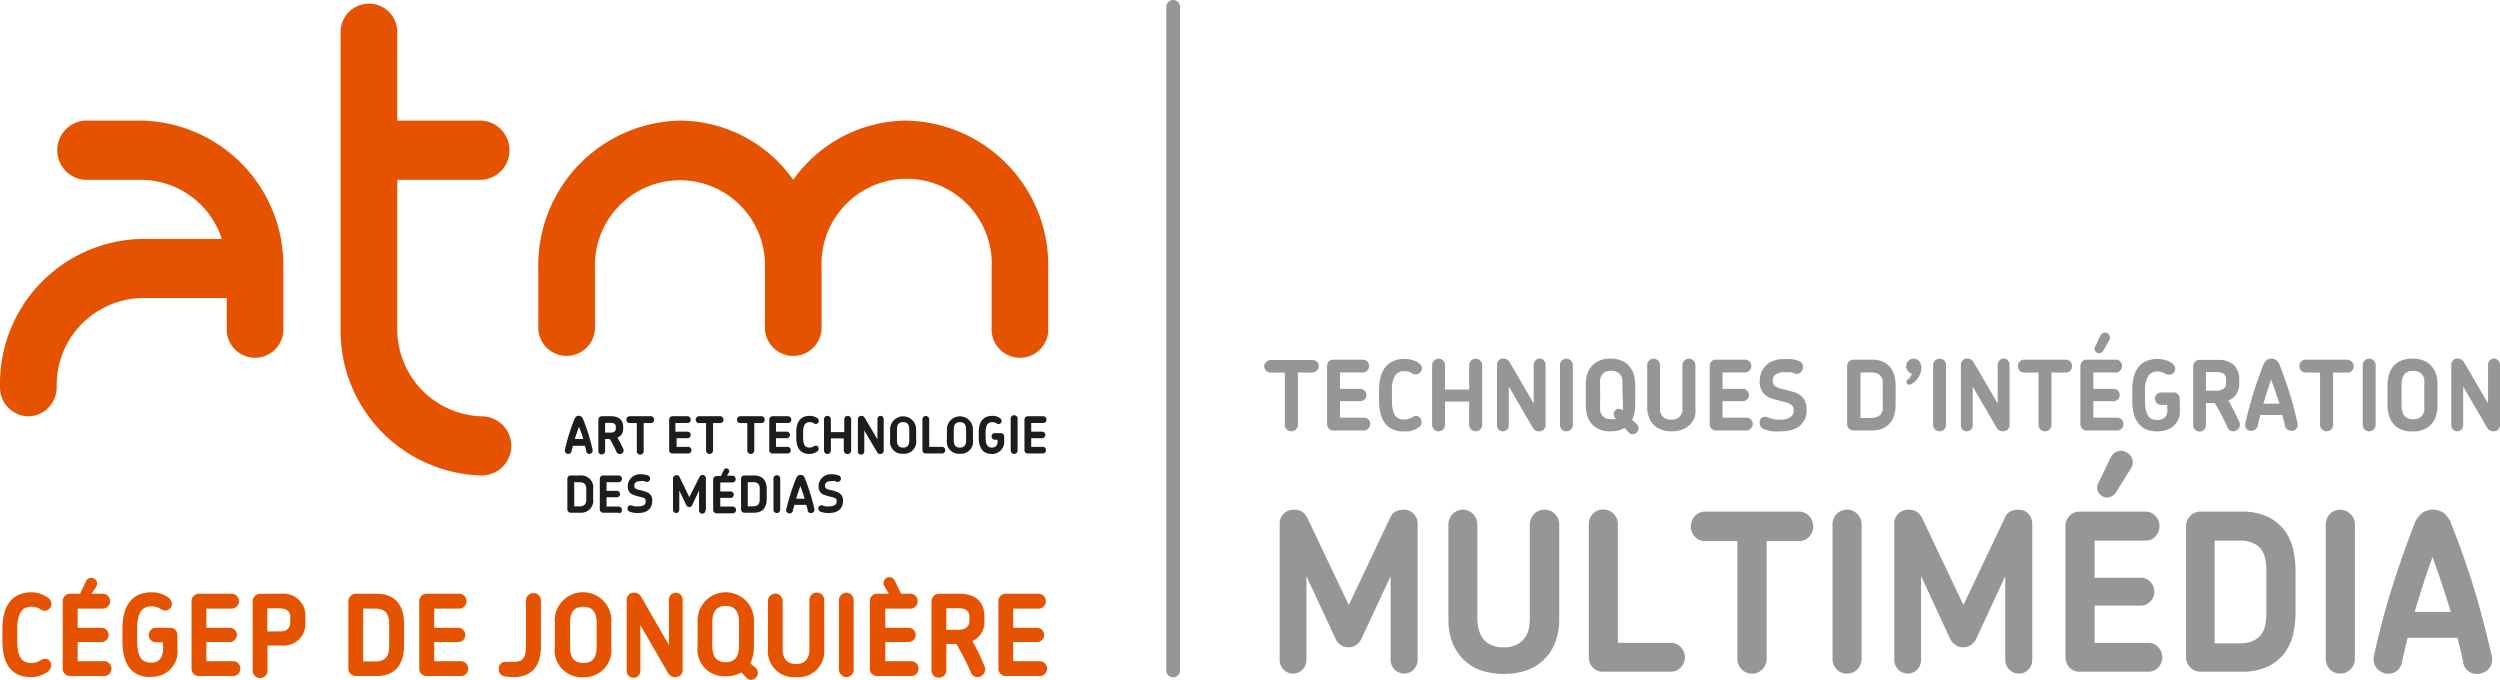 <svg xmlns="http://www.w3.org/2000/svg" viewBox="0 0 207.28 56.36"><defs><style>.cls-1{fill:#969696;}.cls-2{fill:#e65300;}.cls-3{fill:#1d1d1b;}</style></defs><g id="Calque_2" data-name="Calque 2"><g id="Calque_1-2" data-name="Calque 1"><path class="cls-1" d="M109.17,30.74a.54.54,0,0,1-.38.15h-1.18v4.32a.53.53,0,0,1-.16.39.53.53,0,0,1-.76,0,.53.53,0,0,1-.16-.39V30.89h-1.18a.5.5,0,0,1-.37-.15.51.51,0,0,1-.16-.38A.51.51,0,0,1,105,30a.5.5,0,0,1,.37-.15h3.44a.54.54,0,0,1,.38.15.54.54,0,0,1,.15.39A.54.54,0,0,1,109.17,30.74Z"/><path class="cls-1" d="M113.43,35.54a.49.49,0,0,1-.36.15h-2.53a.46.46,0,0,1-.36-.15.54.54,0,0,1-.15-.38V30.35a.54.54,0,0,1,.15-.38.46.46,0,0,1,.36-.15H113a.49.49,0,0,1,.36.15.54.54,0,0,1,.15.38.51.51,0,0,1-.15.37.46.46,0,0,1-.36.16H111.1v1.36h1.69a.47.47,0,0,1,.35.15.53.53,0,0,1,.15.37.45.45,0,0,1-.15.35.47.47,0,0,1-.35.15H111.1v1.37h2a.46.46,0,0,1,.36.16.5.5,0,0,1,.15.37A.54.54,0,0,1,113.43,35.54Z"/><path class="cls-1" d="M117.75,30.87a.45.45,0,0,1-.37.16.41.41,0,0,1-.16,0,.85.85,0,0,1-.18-.1,1,1,0,0,0-.26-.11,1.11,1.11,0,0,0-.34-.05.87.87,0,0,0-.77.37,2.21,2.21,0,0,0-.26,1.22v.86a3.09,3.09,0,0,0,.07.74,1.34,1.34,0,0,0,.19.48.7.7,0,0,0,.31.26.93.93,0,0,0,.42.08,1.26,1.26,0,0,0,.67-.17.85.85,0,0,1,.18-.1.45.45,0,0,1,.6.44.42.42,0,0,1,0,.22.46.46,0,0,1-.16.21,1.06,1.06,0,0,1-.27.18,2.26,2.26,0,0,1-.33.13,2.09,2.09,0,0,1-.34.08l-.3,0a2.27,2.27,0,0,1-1-.18,1.74,1.74,0,0,1-.64-.53,2.16,2.16,0,0,1-.35-.8,4.24,4.24,0,0,1-.12-1V32.3a4.08,4.08,0,0,1,.12-1,2.14,2.14,0,0,1,.36-.81,1.62,1.62,0,0,1,.65-.53,2.18,2.18,0,0,1,1-.2,2.25,2.25,0,0,1,.66.1,1.38,1.38,0,0,1,.54.28.5.5,0,0,1,.23.41A.52.52,0,0,1,117.75,30.87Z"/><path class="cls-1" d="M122.73,35.6a.53.53,0,0,1-.76,0,.53.53,0,0,1-.16-.39V33.3h-2v1.91a.56.56,0,0,1-.15.39.53.53,0,0,1-.39.16.47.47,0,0,1-.37-.16.53.53,0,0,1-.16-.39V30.3a.54.54,0,0,1,.16-.4.51.51,0,0,1,.37-.16.53.53,0,0,1,.54.56v2h2v-2a.54.54,0,0,1,.16-.4.53.53,0,0,1,.76,0,.54.54,0,0,1,.16.4v4.91A.53.53,0,0,1,122.73,35.6Z"/><path class="cls-1" d="M128,35.61a.5.5,0,0,1-.38.15.56.56,0,0,1-.52-.27l-2-3.44v3.2a.52.52,0,0,1-.14.36.48.48,0,0,1-.7,0,.48.48,0,0,1-.14-.36v-5a.52.52,0,0,1,.13-.36.47.47,0,0,1,.39-.16.58.58,0,0,1,.52.29l2,3.43v-3.2a.49.49,0,0,1,.15-.36.43.43,0,0,1,.34-.16.43.43,0,0,1,.35.16.49.49,0,0,1,.15.36v5A.52.52,0,0,1,128,35.61Z"/><path class="cls-1" d="M130.25,35.6a.49.49,0,0,1-.38.16.51.51,0,0,1-.38-.16.56.56,0,0,1-.15-.39V30.3a.57.57,0,0,1,.15-.4.55.55,0,0,1,.38-.16.53.53,0,0,1,.38.16.54.54,0,0,1,.16.4v4.91A.53.53,0,0,1,130.25,35.6Z"/><path class="cls-1" d="M135.39,36a.43.43,0,0,1-.34-.14l-.37-.38a1.88,1.88,0,0,1-.5.21,2.48,2.48,0,0,1-.63.07,2.13,2.13,0,0,1-1-.19,1.63,1.63,0,0,1-.63-.49,1.9,1.9,0,0,1-.34-.7,3.08,3.08,0,0,1-.1-.8V31.92a3.15,3.15,0,0,1,.1-.81,1.86,1.86,0,0,1,.34-.69,1.63,1.63,0,0,1,.63-.49,2.13,2.13,0,0,1,1-.19,2.06,2.06,0,0,1,.95.19,1.63,1.63,0,0,1,.63.49,1.88,1.88,0,0,1,.35.69,3.15,3.15,0,0,1,.1.81v1.67a3.36,3.36,0,0,1-.06.63,2.34,2.34,0,0,1-.2.58l.38.36a.46.46,0,0,1,.16.35.54.54,0,0,1-.14.34A.47.47,0,0,1,135.39,36Zm-.88-4.09a3.43,3.43,0,0,0,0-.47,1,1,0,0,0-.16-.37.8.8,0,0,0-.3-.24,1,1,0,0,0-.46-.09,1.28,1.28,0,0,0-.47.08.71.71,0,0,0-.29.25.83.83,0,0,0-.16.37,2.29,2.29,0,0,0,0,.47v1.67a2.29,2.29,0,0,0,0,.47.93.93,0,0,0,.16.38.76.76,0,0,0,.29.24,1.28,1.28,0,0,0,.47.08,1.07,1.07,0,0,0,.37,0l0-.05a.53.53,0,0,1-.17-.33.38.38,0,0,1,.13-.33.35.35,0,0,1,.31-.14.54.54,0,0,1,.33.14c0-.06,0-.13,0-.2s0-.14,0-.21Z"/><path class="cls-1" d="M140.52,34.55a1.69,1.69,0,0,1-.38.63,1.66,1.66,0,0,1-.63.42,2.31,2.31,0,0,1-.91.16,2.26,2.26,0,0,1-.9-.16,1.59,1.59,0,0,1-.63-.42,1.67,1.67,0,0,1-.37-.63,2.44,2.44,0,0,1-.13-.77V30.3a.58.58,0,0,1,.16-.4.53.53,0,0,1,.38-.16.51.51,0,0,1,.37.16.54.54,0,0,1,.16.4v3.43a1.69,1.69,0,0,0,0,.38,1,1,0,0,0,.15.34.89.89,0,0,0,.29.25,1.11,1.11,0,0,0,.48.09,1.08,1.08,0,0,0,.48-.09.84.84,0,0,0,.3-.25,1,1,0,0,0,.15-.34,2.53,2.53,0,0,0,0-.38V30.3a.58.58,0,0,1,.16-.4.53.53,0,0,1,.76,0,.54.54,0,0,1,.16.4v3.48A2.43,2.43,0,0,1,140.52,34.55Z"/><path class="cls-1" d="M145.15,35.54a.49.49,0,0,1-.36.15h-2.53a.49.49,0,0,1-.36-.15.54.54,0,0,1-.15-.38V30.35a.54.54,0,0,1,.15-.38.49.49,0,0,1,.36-.15h2.43a.49.49,0,0,1,.36.15.54.54,0,0,1,.15.38.51.51,0,0,1-.15.37.46.46,0,0,1-.36.16h-1.87v1.36h1.69a.47.47,0,0,1,.35.15.53.53,0,0,1,.15.37.45.45,0,0,1-.15.35.47.47,0,0,1-.35.15h-1.69v1.37h2a.46.46,0,0,1,.36.16.5.5,0,0,1,.15.37A.54.54,0,0,1,145.15,35.54Z"/><path class="cls-1" d="M149.67,34.69a1.56,1.56,0,0,1-.44.6,1.68,1.68,0,0,1-.66.35,2.8,2.8,0,0,1-.84.12,4.75,4.75,0,0,1-.77,0,3.17,3.17,0,0,1-.69-.17.53.53,0,0,1-.28-.22.6.6,0,0,1,0-.66.41.41,0,0,1,.34-.16.58.58,0,0,1,.26.06,2.32,2.32,0,0,0,.35.12l.29.06.37,0a1.39,1.39,0,0,0,.86-.21.68.68,0,0,0,.26-.57.51.51,0,0,0-.16-.41,1.4,1.4,0,0,0-.6-.27l-.33-.09-.37-.09-.37-.11a3.24,3.24,0,0,1-.31-.13,1.5,1.5,0,0,1-.49-.48,1.46,1.46,0,0,1-.19-.8,1.84,1.84,0,0,1,.16-.8,1.55,1.55,0,0,1,.42-.58,1.66,1.66,0,0,1,.62-.36,2.36,2.36,0,0,1,.75-.12c.24,0,.45,0,.66,0a2.93,2.93,0,0,1,.6.15.49.49,0,0,1,.29.2.53.53,0,0,1,.09.3.55.55,0,0,1-.13.36A.44.44,0,0,1,149,31a.46.46,0,0,1-.23-.05l-.29-.09-.23,0-.31,0a1.11,1.11,0,0,0-.71.19.58.58,0,0,0-.25.51.51.51,0,0,0,.18.44,1.65,1.65,0,0,0,.59.25l.37.09.39.1.35.11a1.4,1.4,0,0,1,.3.15,1.25,1.25,0,0,1,.48.52,1.79,1.79,0,0,1,.15.75A1.92,1.92,0,0,1,149.67,34.69Z"/><path class="cls-1" d="M157.1,34.23a1.91,1.91,0,0,1-.29.71,1.64,1.64,0,0,1-.6.53,2.13,2.13,0,0,1-1.05.22h-1.48a.53.53,0,0,1-.38-.16.57.57,0,0,1-.15-.4V30.37a.54.54,0,0,1,.15-.39.49.49,0,0,1,.38-.16h1.48a2.25,2.25,0,0,1,1.05.21,1.69,1.69,0,0,1,.6.55,1.78,1.78,0,0,1,.29.71,3.63,3.63,0,0,1,.07.71v1.51A3.65,3.65,0,0,1,157.1,34.23Zm-1-2.22a2.19,2.19,0,0,0,0-.46.85.85,0,0,0-.16-.36.7.7,0,0,0-.32-.23,1.32,1.32,0,0,0-.49-.08h-.87v3.77h.87a1.32,1.32,0,0,0,.49-.08.78.78,0,0,0,.32-.23.85.85,0,0,0,.16-.36,2.23,2.23,0,0,0,0-.47Z"/><path class="cls-1" d="M159.17,31.08a1.94,1.94,0,0,1-.29.45,2,2,0,0,1-.34.28.63.63,0,0,1-.25.09.22.22,0,0,1-.15-.06.21.21,0,0,1-.07-.17.2.2,0,0,1,.05-.15l.13-.12a.75.75,0,0,0,.15-.16.7.7,0,0,0,.11-.26.63.63,0,0,1-.33-.22.6.6,0,0,1-.14-.39.63.63,0,0,1,.62-.63.6.6,0,0,1,.46.2.8.8,0,0,1,.18.54A1.26,1.26,0,0,1,159.17,31.08Z"/><path class="cls-1" d="M161.2,35.6a.53.53,0,0,1-.39.16.51.51,0,0,1-.38-.16.56.56,0,0,1-.15-.39V30.3a.57.57,0,0,1,.15-.4.55.55,0,0,1,.38-.16.53.53,0,0,1,.54.56v4.91A.56.56,0,0,1,161.2,35.6Z"/><path class="cls-1" d="M166.46,35.61a.5.5,0,0,1-.38.15.56.56,0,0,1-.52-.27l-2-3.44v3.2a.52.52,0,0,1-.14.36.47.47,0,0,1-.35.15.49.49,0,0,1-.35-.15.52.52,0,0,1-.14-.36v-5a.52.52,0,0,1,.14-.36.46.46,0,0,1,.38-.16.61.61,0,0,1,.53.29l2,3.43v-3.2a.49.49,0,0,1,.15-.36.43.43,0,0,1,.34-.16.46.46,0,0,1,.36.16.48.48,0,0,1,.14.36v5A.48.48,0,0,1,166.46,35.61Z"/><path class="cls-1" d="M171.65,30.74a.51.51,0,0,1-.37.15h-1.19v4.32a.56.56,0,0,1-.15.39.51.51,0,0,1-.39.16.51.51,0,0,1-.38-.16.56.56,0,0,1-.15-.39V30.89h-1.19a.5.5,0,0,1-.37-.15.54.54,0,0,1-.15-.38.54.54,0,0,1,.15-.39.5.5,0,0,1,.37-.15h3.45a.51.51,0,0,1,.37.15.54.54,0,0,1,.15.39A.54.54,0,0,1,171.65,30.74Z"/><path class="cls-1" d="M175.91,35.54a.47.47,0,0,1-.35.15H173a.49.49,0,0,1-.36-.15.54.54,0,0,1-.15-.38V30.35a.54.54,0,0,1,.15-.38.49.49,0,0,1,.36-.15h2.43a.49.49,0,0,1,.36.15.54.54,0,0,1,.15.38.51.51,0,0,1-.15.37.46.46,0,0,1-.36.16h-1.87v1.36h1.69a.49.49,0,0,1,.36.15.57.57,0,0,1,.14.37.48.48,0,0,1-.14.35.49.49,0,0,1-.36.15h-1.69v1.37h2a.44.44,0,0,1,.35.16.5.5,0,0,1,.15.37A.54.54,0,0,1,175.91,35.54Zm-1.52-6.47a.44.44,0,0,1-.23.2.34.34,0,0,1-.26,0,.45.45,0,0,1-.2-.21.3.3,0,0,1,0-.3l.44-.92a.43.43,0,0,1,.22-.22.37.37,0,0,1,.35,0,.41.41,0,0,1,.18.57Z"/><path class="cls-1" d="M180.71,34.49a1.82,1.82,0,0,1-.33.65,1.53,1.53,0,0,1-.6.45,2.14,2.14,0,0,1-.89.17,2.28,2.28,0,0,1-1-.18,1.63,1.63,0,0,1-.63-.53,2.17,2.17,0,0,1-.36-.8,4.26,4.26,0,0,1-.11-1V32.3a4.09,4.09,0,0,1,.11-1,2.3,2.3,0,0,1,.36-.81,1.69,1.69,0,0,1,.65-.53,2.38,2.38,0,0,1,1.64-.1,1.4,1.4,0,0,1,.57.29.57.57,0,0,1,.23.43.52.52,0,0,1-.12.33.51.51,0,0,1-.37.15.33.33,0,0,1-.17,0,.92.92,0,0,1-.2-.1,1.27,1.27,0,0,0-.26-.11,1.16,1.16,0,0,0-.34-.05.87.87,0,0,0-.77.37,2.12,2.12,0,0,0-.27,1.22v.86a3.71,3.71,0,0,0,.07.74,1.73,1.73,0,0,0,.19.49.76.76,0,0,0,.31.26,1,1,0,0,0,.43.08,1.11,1.11,0,0,0,.43-.07,1,1,0,0,0,.27-.21.84.84,0,0,0,.14-.32,1.64,1.64,0,0,0,0-.4v-.25h-.52a.49.49,0,0,1-.35-.15.49.49,0,0,1-.15-.36.53.53,0,0,1,.15-.37.49.49,0,0,1,.35-.15h1.05a.47.47,0,0,1,.37.16.59.59,0,0,1,.14.4v.69A3.17,3.17,0,0,1,180.71,34.49Z"/><path class="cls-1" d="M185.71,35.29a.55.55,0,0,1-.1.25.56.56,0,0,1-.21.16.58.58,0,0,1-.26.06.47.47,0,0,1-.25-.07.5.5,0,0,1-.21-.27c-.15-.34-.32-.67-.49-1s-.36-.67-.56-1h-.73v1.81a.56.56,0,0,1-.15.39.51.51,0,0,1-.38.16.49.49,0,0,1-.38-.16.56.56,0,0,1-.15-.39V30.37A.54.54,0,0,1,182,30a.49.49,0,0,1,.38-.16h1.47a1.93,1.93,0,0,1,1.36.42,1.61,1.61,0,0,1,.45,1.22v.31a1.61,1.61,0,0,1-.23.87,1.46,1.46,0,0,1-.67.55c.17.3.33.59.48.89s.29.59.43.9A.58.58,0,0,1,185.71,35.29Zm-1.14-3.83c0-.4-.25-.61-.75-.61h-.92v1.54h.89a1,1,0,0,0,.56-.15.52.52,0,0,0,.22-.47Z"/><path class="cls-1" d="M190.49,35.37a.72.72,0,0,1-.12.21.59.59,0,0,1-.19.13.46.46,0,0,1-.23,0,.5.5,0,0,1-.31-.1.51.51,0,0,1-.2-.33c0-.15-.07-.29-.1-.44s-.07-.29-.11-.43H187.4c0,.14-.07.29-.1.43s-.07.29-.1.44a.55.55,0,0,1-.2.33.47.47,0,0,1-.3.1.46.46,0,0,1-.23,0,.59.59,0,0,1-.19-.13.53.53,0,0,1-.11-.21.7.7,0,0,1,0-.29c.19-.84.41-1.66.65-2.44s.52-1.56.81-2.33a1,1,0,0,1,.34-.47.72.72,0,0,1,.36-.11.78.78,0,0,1,.37.11.89.89,0,0,1,.33.47c.3.77.57,1.55.82,2.33s.45,1.6.64,2.44A.7.7,0,0,1,190.49,35.37Zm-2.18-3.9c-.12.34-.23.67-.34,1s-.21.67-.31,1H189C188.77,32.8,188.55,32.13,188.31,31.47Z"/><path class="cls-1" d="M195,30.74a.54.54,0,0,1-.38.15h-1.18v4.32a.53.53,0,0,1-.16.39.53.53,0,0,1-.76,0,.53.53,0,0,1-.16-.39V30.89h-1.18a.5.5,0,0,1-.37-.15.51.51,0,0,1-.16-.38.51.51,0,0,1,.16-.39.5.5,0,0,1,.37-.15h3.44A.54.54,0,0,1,195,30a.54.54,0,0,1,.15.39A.54.54,0,0,1,195,30.74Z"/><path class="cls-1" d="M196.81,35.6a.53.53,0,0,1-.76,0,.56.56,0,0,1-.15-.39V30.3a.57.57,0,0,1,.15-.4.53.53,0,0,1,.76,0,.54.54,0,0,1,.16.4v4.91A.53.53,0,0,1,196.81,35.6Z"/><path class="cls-1" d="M202,34.39a1.92,1.92,0,0,1-.35.7,1.63,1.63,0,0,1-.63.49,2.13,2.13,0,0,1-1,.19,2.16,2.16,0,0,1-1-.19,1.59,1.59,0,0,1-.62-.49,1.76,1.76,0,0,1-.34-.7,3.09,3.09,0,0,1-.11-.8V31.92a3.16,3.16,0,0,1,.11-.81,1.72,1.72,0,0,1,.34-.69,1.59,1.59,0,0,1,.62-.49,2.16,2.16,0,0,1,1-.19,2.13,2.13,0,0,1,1,.19,1.63,1.63,0,0,1,.63.49,1.88,1.88,0,0,1,.35.69,3.15,3.15,0,0,1,.1.81v1.67A3.08,3.08,0,0,1,202,34.39Zm-1-2.47a2.35,2.35,0,0,0,0-.47,1,1,0,0,0-.15-.37.89.89,0,0,0-.3-.24,1.06,1.06,0,0,0-.47-.09,1.22,1.22,0,0,0-.46.08.81.81,0,0,0-.3.25,1,1,0,0,0-.15.37,2.26,2.26,0,0,0-.05.47v1.67a2.26,2.26,0,0,0,.05.47,1.08,1.08,0,0,0,.15.38.89.89,0,0,0,.3.24,1.22,1.22,0,0,0,.46.08,1.06,1.06,0,0,0,.47-.09.89.89,0,0,0,.3-.24,1.11,1.11,0,0,0,.15-.37,2.29,2.29,0,0,0,0-.47Z"/><path class="cls-1" d="M207.13,35.61a.49.49,0,0,1-.38.15.56.56,0,0,1-.52-.27l-2-3.44v3.2a.49.49,0,0,1-.15.36.47.47,0,0,1-.35.15.45.45,0,0,1-.34-.15.49.49,0,0,1-.15-.36v-5a.52.52,0,0,1,.14-.36.46.46,0,0,1,.38-.16.6.6,0,0,1,.53.29l2,3.43v-3.2a.48.48,0,0,1,.14-.36.44.44,0,0,1,.35-.16.46.46,0,0,1,.35.16.49.49,0,0,1,.15.36v5A.49.49,0,0,1,207.13,35.61Z"/><path class="cls-1" d="M117.54,54.69a1.16,1.16,0,0,1-.33.82,1.09,1.09,0,0,1-1.58,0,1.16,1.16,0,0,1-.33-.82V47.77l-2.4,5.15a1.37,1.37,0,0,1-.46.56,1.17,1.17,0,0,1-.63.19,1.18,1.18,0,0,1-.63-.18,1.26,1.26,0,0,1-.46-.55l-2.4-5.17v6.94a1.13,1.13,0,0,1-.33.81,1.1,1.1,0,0,1-1.57,0,1.17,1.17,0,0,1-.32-.81V43.42a1.1,1.1,0,0,1,.33-.83,1.13,1.13,0,0,1,.81-.33,1.29,1.29,0,0,1,.73.17,1.5,1.5,0,0,1,.45.57l3.41,7.16,3.43-7.23a1.05,1.05,0,0,1,.5-.55,1.68,1.68,0,0,1,.63-.12,1.08,1.08,0,0,1,.82.34,1.16,1.16,0,0,1,.33.82Z"/><path class="cls-1" d="M129,53.11a3.77,3.77,0,0,1-.84,1.42,4,4,0,0,1-1.44,1,6.15,6.15,0,0,1-4.09,0,4,4,0,0,1-1.43-1,4.05,4.05,0,0,1-.84-1.42,5.45,5.45,0,0,1-.27-1.73V43.51a1.25,1.25,0,0,1,.35-.89,1.18,1.18,0,0,1,1.7,0,1.25,1.25,0,0,1,.35.89v7.76a3.44,3.44,0,0,0,.1.84,2.09,2.09,0,0,0,.33.78,1.83,1.83,0,0,0,.66.56,2.34,2.34,0,0,0,1.1.22,2.26,2.26,0,0,0,1.07-.22,1.86,1.86,0,0,0,.67-.56,2,2,0,0,0,.34-.78,4.78,4.78,0,0,0,.08-.84V43.51a1.25,1.25,0,0,1,.35-.89,1.19,1.19,0,0,1,.87-.36,1.15,1.15,0,0,1,.86.36,1.21,1.21,0,0,1,.36.89v7.87A5.19,5.19,0,0,1,129,53.11Z"/><path class="cls-1" d="M139.35,55.34a1.1,1.1,0,0,1-.82.35h-5.65a1.12,1.12,0,0,1-.82-.35,1.18,1.18,0,0,1-.33-.85v-11a1.24,1.24,0,0,1,.34-.89,1.21,1.21,0,0,1,1.72,0,1.21,1.21,0,0,1,.35.89V53.3h4.39a1.1,1.1,0,0,1,.82.35,1.2,1.2,0,0,1,0,1.69Z"/><path class="cls-1" d="M150,44.5a1.12,1.12,0,0,1-.84.36h-2.68V54.6a1.25,1.25,0,0,1-.35.89,1.16,1.16,0,0,1-.86.36,1.19,1.19,0,0,1-.87-.36,1.25,1.25,0,0,1-.35-.89V44.86h-2.68a1.12,1.12,0,0,1-.84-.36,1.26,1.26,0,0,1,0-1.72,1.12,1.12,0,0,1,.84-.36h7.79a1.12,1.12,0,0,1,.84.36,1.26,1.26,0,0,1,0,1.72Z"/><path class="cls-1" d="M154,55.49a1.16,1.16,0,0,1-.86.36,1.13,1.13,0,0,1-.86-.36,1.24,1.24,0,0,1-.34-.89V43.51a1.24,1.24,0,0,1,.34-.89,1.13,1.13,0,0,1,.86-.36,1.16,1.16,0,0,1,.86.36,1.25,1.25,0,0,1,.35.89V54.6A1.25,1.25,0,0,1,154,55.49Z"/><path class="cls-1" d="M168.5,54.69a1.19,1.19,0,0,1-.32.82,1,1,0,0,1-.79.34,1.07,1.07,0,0,1-.8-.34,1.16,1.16,0,0,1-.33-.82V47.77l-2.39,5.15a1.37,1.37,0,0,1-.46.56,1.17,1.17,0,0,1-.64.19,1.15,1.15,0,0,1-.62-.18,1.35,1.35,0,0,1-.47-.55l-2.4-5.17v6.94a1.17,1.17,0,0,1-.32.81,1.1,1.1,0,0,1-1.57,0,1.13,1.13,0,0,1-.33-.81V43.42a1.07,1.07,0,0,1,.34-.83,1.1,1.1,0,0,1,.81-.33,1.28,1.28,0,0,1,.72.17,1.43,1.43,0,0,1,.46.57l3.4,7.16,3.44-7.23a1,1,0,0,1,.49-.55,1.73,1.73,0,0,1,.64-.12,1.08,1.08,0,0,1,.82.34,1.19,1.19,0,0,1,.32.82Z"/><path class="cls-1" d="M178.94,55.34a1.08,1.08,0,0,1-.81.35H172.4a1.08,1.08,0,0,1-.81-.35,1.19,1.19,0,0,1-.34-.85V43.62a1.18,1.18,0,0,1,.34-.84,1.06,1.06,0,0,1,.81-.36h5.5a1.06,1.06,0,0,1,.81.36,1.18,1.18,0,0,1,.34.84,1.22,1.22,0,0,1-.34.85,1,1,0,0,1-.81.35h-4.23V47.9h3.82a1.06,1.06,0,0,1,.8.35,1.13,1.13,0,0,1,.33.81,1.1,1.1,0,0,1-.33.81,1.08,1.08,0,0,1-.8.34h-3.82V53.3h4.46a1.08,1.08,0,0,1,.81.35,1.22,1.22,0,0,1,0,1.69ZM175.5,40.73a.93.93,0,0,1-.51.46.78.78,0,0,1-.6,0,1,1,0,0,1-.46-.49A.76.76,0,0,1,174,40l1-2.06a1.08,1.08,0,0,1,.51-.5.86.86,0,0,1,.8.07.88.88,0,0,1,.49.6.87.87,0,0,1-.1.69Z"/><path class="cls-1" d="M190.17,52.39a4.45,4.45,0,0,1-.64,1.6,3.92,3.92,0,0,1-1.38,1.22,5,5,0,0,1-2.35.48h-3.35a1.12,1.12,0,0,1-.86-.37,1.22,1.22,0,0,1-.34-.89V43.68a1.22,1.22,0,0,1,.34-.89,1.12,1.12,0,0,1,.86-.37h3.35a4.94,4.94,0,0,1,2.35.49,4,4,0,0,1,1.38,1.23,4.45,4.45,0,0,1,.64,1.6,8.68,8.68,0,0,1,.16,1.61v3.42A8.54,8.54,0,0,1,190.17,52.39Zm-2.26-5a5.74,5.74,0,0,0-.09-1.06,2.14,2.14,0,0,0-.36-.81,1.9,1.9,0,0,0-.71-.52,3,3,0,0,0-1.13-.18h-2v8.52h2a3,3,0,0,0,1.13-.18,1.8,1.8,0,0,0,.71-.52,2,2,0,0,0,.36-.81,5.74,5.74,0,0,0,.09-1.06Z"/><path class="cls-1" d="M194.89,55.49a1.21,1.21,0,0,1-1.72,0,1.28,1.28,0,0,1-.34-.89V43.51a1.28,1.28,0,0,1,.34-.89,1.21,1.21,0,0,1,1.72,0,1.21,1.21,0,0,1,.36.89V54.6A1.21,1.21,0,0,1,194.89,55.49Z"/><path class="cls-1" d="M206.59,55a1,1,0,0,1-.26.47,1.32,1.32,0,0,1-.44.3,1.12,1.12,0,0,1-.51.11,1.13,1.13,0,0,1-1.16-1c-.07-.33-.14-.66-.22-1l-.24-1h-4.14l-.24,1c-.07.32-.15.65-.22,1a1.27,1.27,0,0,1-.44.75,1.18,1.18,0,0,1-1.2.12,1.25,1.25,0,0,1-.42-.3,1,1,0,0,1-.26-.47,1.31,1.31,0,0,1,0-.65q.63-2.87,1.46-5.52t1.84-5.25a2.13,2.13,0,0,1,.75-1.07,1.61,1.61,0,0,1,.82-.24,1.74,1.74,0,0,1,.84.24,2.06,2.06,0,0,1,.74,1.07c.68,1.73,1.3,3.48,1.84,5.25s1,3.61,1.46,5.52A1.41,1.41,0,0,1,206.59,55Zm-4.91-8.8c-.27.75-.53,1.5-.77,2.25s-.47,1.51-.71,2.28h3Q202.49,48.39,201.68,46.17Z"/><path class="cls-2" d="M61.27,53.54c0,.79-.24,1.36-1.1,1.36s-1.11-.56-1.11-1.36V51.6c0-.8.25-1.36,1.11-1.36s1.1.57,1.1,1.36v1.94Zm1.37,1.82L62.21,55a3.19,3.19,0,0,0,.3-1.41V51.6a2.34,2.34,0,1,0-4.67,0v1.94a2.23,2.23,0,0,0,2.33,2.53,2.47,2.47,0,0,0,1.3-.32l.42.44a.51.51,0,0,0,.77,0,.55.55,0,0,0,0-.81Z"/><path class="cls-2" d="M3.69,50.64a.74.74,0,0,1-.39-.15,1.23,1.23,0,0,0-.69-.19c-.77,0-1.18.55-1.18,1.85v1c0,1.37.41,1.82,1.14,1.82a1.53,1.53,0,0,0,.77-.21.77.77,0,0,1,.39-.14.51.51,0,0,1,.51.54.66.66,0,0,1-.24.5,2.37,2.37,0,0,1-1.43.48c-1.71,0-2.37-1.21-2.37-3V52.11c0-1.69.66-3,2.41-3A2.3,2.3,0,0,1,4,49.58a.63.63,0,0,1,.26.48.56.56,0,0,1-.57.58Z"/><path class="cls-2" d="M8.7,54.82H6.44V53.23H8.38A.58.58,0,0,0,9,52.64a.59.59,0,0,0-.58-.59H6.44V50.46H8.59a.62.62,0,0,0,0-1.23h-1L8,48.61a.48.48,0,1,0-.86-.44l-.5,1.06H5.79a.61.61,0,0,0-.59.61v5.59a.6.6,0,0,0,.59.62H8.7a.62.62,0,0,0,0-1.23Z"/><path class="cls-2" d="M12.52,56.14c-1.72,0-2.37-1.21-2.37-3V52.11c0-1.69.65-3,2.41-3a2.27,2.27,0,0,1,1.42.45.67.67,0,0,1,.27.5.55.55,0,0,1-.57.56.79.79,0,0,1-.42-.16,1.38,1.38,0,0,0-.7-.19c-.78,0-1.19.54-1.19,1.85v1c0,1.37.41,1.82,1.15,1.82s1-.49,1-1.16v-.53h-.59a.6.6,0,0,1,0-1.2h1.2a.59.59,0,0,1,.58.65v1.05a2.1,2.1,0,0,1-2.2,2.36Z"/><path class="cls-2" d="M19.39,56.05H16.47a.6.6,0,0,1-.59-.62V49.84a.61.61,0,0,1,.59-.61h2.8a.62.62,0,0,1,0,1.23H17.11v1.59h1.95a.59.59,0,0,1,.58.59.58.58,0,0,1-.58.59H17.11v1.59h2.28a.62.62,0,0,1,0,1.23Z"/><path class="cls-2" d="M24.08,51.18c0-.36-.17-.74-.92-.74h-1v1.91h1.09c.62,0,.81-.36.81-.74v-.43Zm-.76,2.34H22.18v2a.62.62,0,1,1-1.23,0V49.87a.63.63,0,0,1,.61-.64h1.71a1.82,1.82,0,0,1,2.05,1.92v.49a1.8,1.8,0,0,1-2,1.88Z"/><path class="cls-2" d="M32.27,51.78c0-.79-.23-1.32-1.16-1.32h-1v4.38h1c.93,0,1.16-.52,1.16-1.32V51.78ZM31.2,56.05H29.49a.63.63,0,0,1-.61-.64V49.87a.63.63,0,0,1,.61-.64H31.2c2,0,2.3,1.5,2.3,2.53v1.76c0,1-.31,2.53-2.3,2.53Z"/><path class="cls-2" d="M38.26,56.05H35.34a.6.6,0,0,1-.58-.62V49.84a.6.6,0,0,1,.58-.61h2.8a.62.62,0,0,1,0,1.23H36v1.59h2a.59.59,0,0,1,.58.59.58.58,0,0,1-.58.59H36v1.59h2.28a.62.62,0,0,1,0,1.23Z"/><path class="cls-2" d="M42.61,56.14a4.42,4.42,0,0,1-.76-.06.58.58,0,0,1-.5-.59.56.56,0,0,1,.57-.62l.29,0a2.5,2.5,0,0,0,.4,0c.81,0,1-.39,1-1.4V49.79a.62.62,0,1,1,1.24,0v3.74c0,1.51-.59,2.61-2.29,2.61Z"/><path class="cls-2" d="M49.47,51.67c0-.79-.24-1.36-1.1-1.36s-1.11.56-1.11,1.36v1.94c0,.8.25,1.36,1.11,1.36s1.1-.57,1.1-1.36V51.67Zm-1.1,4.48A2.25,2.25,0,0,1,46,53.61V51.67a2.35,2.35,0,1,1,4.68,0v1.94a2.25,2.25,0,0,1-2.34,2.54Z"/><path class="cls-2" d="M56,56.14a.64.64,0,0,1-.6-.32l-2.31-4v3.73a.57.57,0,1,1-1.13,0V49.74a.58.58,0,0,1,.6-.6.64.64,0,0,1,.6.34l2.3,4V49.74a.58.58,0,0,1,.57-.6.59.59,0,0,1,.57.6v5.81a.58.58,0,0,1-.6.59Z"/><path class="cls-2" d="M66,56.14a2.15,2.15,0,0,1-2.33-2.31v-4a.61.61,0,1,1,1.22,0v4c0,.58.21,1.23,1.11,1.23s1.11-.65,1.11-1.23v-4a.62.62,0,1,1,1.23,0v4A2.15,2.15,0,0,1,66,56.14Z"/><path class="cls-2" d="M70.17,56.14a.63.63,0,0,1-.61-.65v-5.7a.63.63,0,0,1,.61-.65.62.62,0,0,1,.61.65v5.7a.62.62,0,0,1-.61.65Z"/><path class="cls-2" d="M75.67,54.82H73.4V53.23h1.94a.58.58,0,0,0,.58-.59.59.59,0,0,0-.58-.59H73.4V50.46h2.15a.62.62,0,0,0,0-1.23H74.7l-.5-1.06a.49.49,0,1,0-.87.44l.37.62h-1a.59.59,0,0,0-.58.61v5.59a.59.59,0,0,0,.58.62h2.92a.62.62,0,0,0,0-1.23Z"/><path class="cls-2" d="M80.38,51.14c0-.46-.3-.71-.87-.71H78.46v1.79h1c.52,0,.91-.23.91-.72v-.36Zm.66,5a.57.57,0,0,1-.54-.4,26.07,26.07,0,0,0-1.2-2.35h-.84v2.1a.62.62,0,1,1-1.23,0V49.87a.63.63,0,0,1,.61-.64h1.7c1.38,0,2.08.69,2.08,1.91v.36a1.7,1.7,0,0,1-1,1.65c.38.68.73,1.38,1,2.08a.64.64,0,0,1-.59.91Z"/><path class="cls-2" d="M86.28,56.05H83.37a.6.6,0,0,1-.59-.62V49.84a.6.6,0,0,1,.59-.61h2.8a.62.62,0,0,1,0,1.23H84v1.59H86a.59.59,0,0,1,.57.59.58.58,0,0,1-.57.59H84v1.59h2.27a.62.62,0,0,1,0,1.23Z"/><path class="cls-3" d="M48,35.39c-.12.34-.24.69-.34,1h.7q-.16-.54-.36-1Zm.87,2.25a.27.27,0,0,1-.27-.23c0-.15-.07-.31-.11-.45h-1c0,.14-.07.3-.11.45a.26.26,0,0,1-.26.23.29.29,0,0,1-.28-.36,16.2,16.2,0,0,1,.78-2.5c.1-.26.24-.31.36-.31s.28.05.38.31a16.18,16.18,0,0,1,.77,2.5.29.29,0,0,1-.29.36Z"/><path class="cls-3" d="M51.06,35.38c0-.21-.14-.32-.4-.32h-.49v.81h.47c.24,0,.42-.11.42-.33v-.16Zm.3,2.26a.27.27,0,0,1-.25-.18,8.23,8.23,0,0,0-.55-1.06h-.39v1a.28.28,0,1,1-.56,0V34.81a.29.29,0,0,1,.28-.3h.78c.64,0,1,.32,1,.87v.16a.77.77,0,0,1-.48.75,9.35,9.35,0,0,1,.49.94.29.29,0,0,1-.28.41Z"/><path class="cls-3" d="M54,35.08h-.63v2.27a.29.29,0,1,1-.57,0V35.08h-.63a.29.29,0,0,1,0-.57H54a.29.29,0,0,1,0,.57Z"/><path class="cls-3" d="M57.1,37.6H55.75a.27.27,0,0,1-.27-.28V34.79a.28.28,0,0,1,.27-.28H57a.28.28,0,0,1,.27.28.27.27,0,0,1-.27.28h-1v.72H57a.27.27,0,0,1,0,.54h-.9v.72H57.1a.28.28,0,0,1,0,.55Z"/><path class="cls-3" d="M59.75,35.08h-.63v2.27a.29.29,0,1,1-.58,0V35.08h-.62a.29.29,0,0,1,0-.57h1.83a.29.29,0,0,1,0,.57Z"/><path class="cls-3" d="M63.17,35.08h-.63v2.27a.29.29,0,1,1-.58,0V35.08h-.62a.29.29,0,0,1,0-.57h1.83a.29.29,0,0,1,0,.57Z"/><path class="cls-3" d="M65.39,37.6H64.05a.27.27,0,0,1-.27-.28V34.79a.28.28,0,0,1,.27-.28h1.29a.28.28,0,0,1,.27.28.27.27,0,0,1-.27.28h-1v.72h.89a.27.27,0,0,1,0,.54h-.89v.72h1a.28.28,0,0,1,0,.55Z"/><path class="cls-3" d="M67.63,35.15a.32.32,0,0,1-.18-.07.58.58,0,0,0-.32-.08c-.36,0-.54.25-.54.83v.46c0,.62.18.82.52.82a.65.65,0,0,0,.36-.1.35.35,0,0,1,.18-.06.23.23,0,0,1,.23.25.29.29,0,0,1-.11.22,1.09,1.09,0,0,1-.66.22c-.79,0-1.09-.55-1.09-1.35v-.47c0-.77.3-1.34,1.11-1.34a1.1,1.1,0,0,1,.64.19.31.31,0,0,1,.12.22.25.25,0,0,1-.26.26Z"/><path class="cls-3" d="M70.25,37.64a.29.29,0,0,1-.29-.29v-1H68.89v1a.29.29,0,0,1-.29.29.28.28,0,0,1-.28-.29V34.77a.28.28,0,0,1,.28-.29.29.29,0,0,1,.29.29v1.06H70V34.77a.29.29,0,0,1,.29-.29.28.28,0,0,1,.28.29v2.58a.28.28,0,0,1-.28.29Z"/><path class="cls-3" d="M73,37.64a.28.28,0,0,1-.28-.15l-1.06-1.8v1.68a.27.27,0,1,1-.53,0V34.75a.27.27,0,0,1,.28-.27.31.31,0,0,1,.28.15l1.06,1.8V34.75a.26.26,0,0,1,.26-.27.27.27,0,0,1,.26.27v2.62a.26.26,0,0,1-.27.27Z"/><path class="cls-3" d="M75.39,35.62c0-.36-.11-.62-.51-.62s-.51.26-.51.62v.87c0,.37.11.62.51.62s.51-.25.51-.62v-.87Zm-.51,2a1,1,0,0,1-1.08-1.15v-.87a1.08,1.08,0,1,1,2.16,0v.87a1,1,0,0,1-1.08,1.15Z"/><path class="cls-3" d="M78.07,37.6H76.74a.27.27,0,0,1-.26-.28V34.77a.28.28,0,1,1,.56,0v2.28h1a.28.28,0,1,1,0,.55Z"/><path class="cls-3" d="M80.1,35.62c0-.36-.11-.62-.51-.62s-.51.26-.51.62v.87c0,.37.11.62.51.62s.51-.25.51-.62v-.87Zm-.51,2a1,1,0,0,1-1.08-1.15v-.87a1.08,1.08,0,1,1,2.16,0v.87a1,1,0,0,1-1.08,1.15Z"/><path class="cls-3" d="M82.25,37.64c-.79,0-1.1-.55-1.1-1.35v-.47c0-.77.31-1.34,1.12-1.34a1,1,0,0,1,.65.2.32.32,0,0,1,.13.22.26.26,0,0,1-.27.26.37.37,0,0,1-.19-.08.72.72,0,0,0-.32-.08c-.36,0-.55.24-.55.83v.46c0,.62.19.82.53.82s.46-.22.46-.52v-.13h-.27a.28.28,0,0,1,0-.55H83a.28.28,0,0,1,.26.3v.36a1,1,0,0,1-1,1.07Z"/><path class="cls-3" d="M84.08,37.64a.29.29,0,0,1-.28-.29V34.77a.29.29,0,1,1,.57,0v2.58a.29.29,0,0,1-.29.29Z"/><path class="cls-3" d="M86.56,37.6H85.21a.27.27,0,0,1-.27-.28V34.79a.28.28,0,0,1,.27-.28H86.5a.28.28,0,0,1,.27.28.27.27,0,0,1-.27.28h-1v.72h.9a.27.27,0,0,1,0,.54h-.9v.72h1a.28.28,0,0,1,0,.55Z"/><path class="cls-3" d="M48.61,40.58c0-.36-.11-.6-.54-.6h-.46v2h.46c.43,0,.54-.24.54-.6v-.78Zm-.5,1.93h-.79a.28.28,0,0,1-.28-.29V39.71a.28.28,0,0,1,.28-.29h.79a1,1,0,0,1,1.07,1.15v.79a1,1,0,0,1-1.07,1.15Z"/><path class="cls-3" d="M51.33,42.51H50a.28.28,0,0,1-.27-.28V39.7a.28.28,0,0,1,.27-.28h1.29a.28.28,0,0,1,0,.56h-1v.72h.9a.27.27,0,0,1,0,.53h-.9V42h1a.28.28,0,0,1,0,.56Z"/><path class="cls-3" d="M53,42.54a2.17,2.17,0,0,1-.78-.11.28.28,0,0,1-.19-.27.25.25,0,0,1,.24-.27,1.88,1.88,0,0,1,.33.09,1.53,1.53,0,0,0,.35,0c.42,0,.59-.16.59-.41s-.09-.27-.4-.36a4.4,4.4,0,0,1-.73-.22.71.71,0,0,1-.36-.67,1,1,0,0,1,1-1,2,2,0,0,1,.67.1.28.28,0,0,1-.06.54,1.6,1.6,0,0,1-.28-.07,1,1,0,0,0-.28,0c-.33,0-.51.14-.51.37s.12.29.41.36a3.14,3.14,0,0,1,.75.24.72.72,0,0,1,.33.67c0,.67-.47,1-1.11,1Z"/><path class="cls-3" d="M58.49,42.27a.27.27,0,1,1-.53,0v-1.6l-.56,1.19a.27.27,0,0,1-.51,0l-.57-1.2v1.61a.25.25,0,0,1-.26.26.26.26,0,0,1-.26-.26V39.65a.29.29,0,0,1,.55-.09l.8,1.66L58,39.54a.26.26,0,0,1,.26-.16.28.28,0,0,1,.27.27v2.62Z"/><path class="cls-3" d="M60.72,42h-1v-.72h.9a.27.27,0,0,0,0-.53h-.9V40h1a.28.28,0,0,0,0-.56h-.45l.16-.27a.21.21,0,0,0-.09-.3A.22.22,0,0,0,60,39l-.23.47h-.37a.28.28,0,0,0-.27.28v2.53a.28.28,0,0,0,.27.28h1.35a.28.28,0,0,0,0-.56Z"/><path class="cls-3" d="M63,40.58c0-.36-.11-.6-.54-.6H62v2h.45c.43,0,.54-.24.54-.6v-.78Zm-.49,1.93h-.79a.28.28,0,0,1-.28-.29V39.71a.28.28,0,0,1,.28-.29h.79c.92,0,1.06.68,1.06,1.15v.79c0,.47-.14,1.15-1.06,1.15Z"/><path class="cls-3" d="M64.41,42.54a.28.28,0,0,1-.28-.29V39.68a.28.28,0,1,1,.56,0v2.57a.28.28,0,0,1-.28.29Z"/><path class="cls-3" d="M66.36,40.29c-.12.35-.24.7-.35,1.06h.7c-.1-.36-.22-.71-.35-1.06Zm.87,2.25a.26.26,0,0,1-.27-.22c0-.16-.07-.31-.11-.46h-1c0,.15-.08.3-.11.46a.28.28,0,1,1-.54-.13A17.49,17.49,0,0,1,66,39.68c.1-.25.24-.3.37-.3s.27,0,.37.3a16.32,16.32,0,0,1,.78,2.51.28.28,0,0,1-.29.35Z"/><path class="cls-3" d="M68.82,42.54a2.08,2.08,0,0,1-.77-.11.28.28,0,0,1-.2-.27.26.26,0,0,1,.25-.27,1.88,1.88,0,0,1,.33.09,1.46,1.46,0,0,0,.35,0c.41,0,.59-.16.59-.41s-.09-.27-.41-.36a4.71,4.71,0,0,1-.73-.22.72.72,0,0,1-.36-.67,1,1,0,0,1,1-1,2.09,2.09,0,0,1,.67.1.28.28,0,0,1-.06.54,1.41,1.41,0,0,1-.28-.07,1,1,0,0,0-.29,0c-.32,0-.51.14-.51.37s.13.29.41.36a2.87,2.87,0,0,1,.75.24.73.73,0,0,1,.34.67c0,.67-.48,1-1.12,1Z"/><path class="cls-2" d="M39.94,34.52a7.22,7.22,0,0,1-7-7.36V14.91h7a2.46,2.46,0,0,0,0-4.91h-7V2.65a2.35,2.35,0,1,0-4.7,0V27.16A12,12,0,0,0,39.94,39.42a2.45,2.45,0,0,0,0-4.9Z"/><path class="cls-2" d="M75.17,10a11.58,11.58,0,0,0-9.4,4.91A11.58,11.58,0,0,0,56.37,10,12,12,0,0,0,44.63,22.26v4.9a2.35,2.35,0,1,0,4.7,0v-4.9a7.05,7.05,0,1,1,14.09,0v4.9a2.35,2.35,0,1,0,4.7,0v-4.9a7.06,7.06,0,1,1,14.1,0v4.9a2.35,2.35,0,1,0,4.69,0v-4.9A12,12,0,0,0,75.17,10Z"/><path class="cls-2" d="M23.49,22.26A12,12,0,0,0,11.75,10H7.05a2.46,2.46,0,0,0,0,4.91h4.7a7.07,7.07,0,0,1,6.64,4.9H11.75A12,12,0,0,0,0,32.07a2.4,2.4,0,0,0,2.35,2.45A2.4,2.4,0,0,0,4.7,32.07a7.22,7.22,0,0,1,7.05-7.36H18.8v2.45a2.35,2.35,0,1,0,4.69,0v-4.9Z"/><path class="cls-1" d="M97.84,55.59a.57.57,0,0,1-.57.57h0a.57.57,0,0,1-.57-.57V.57A.57.57,0,0,1,97.27,0h0a.57.57,0,0,1,.57.57Z"/></g></g></svg>